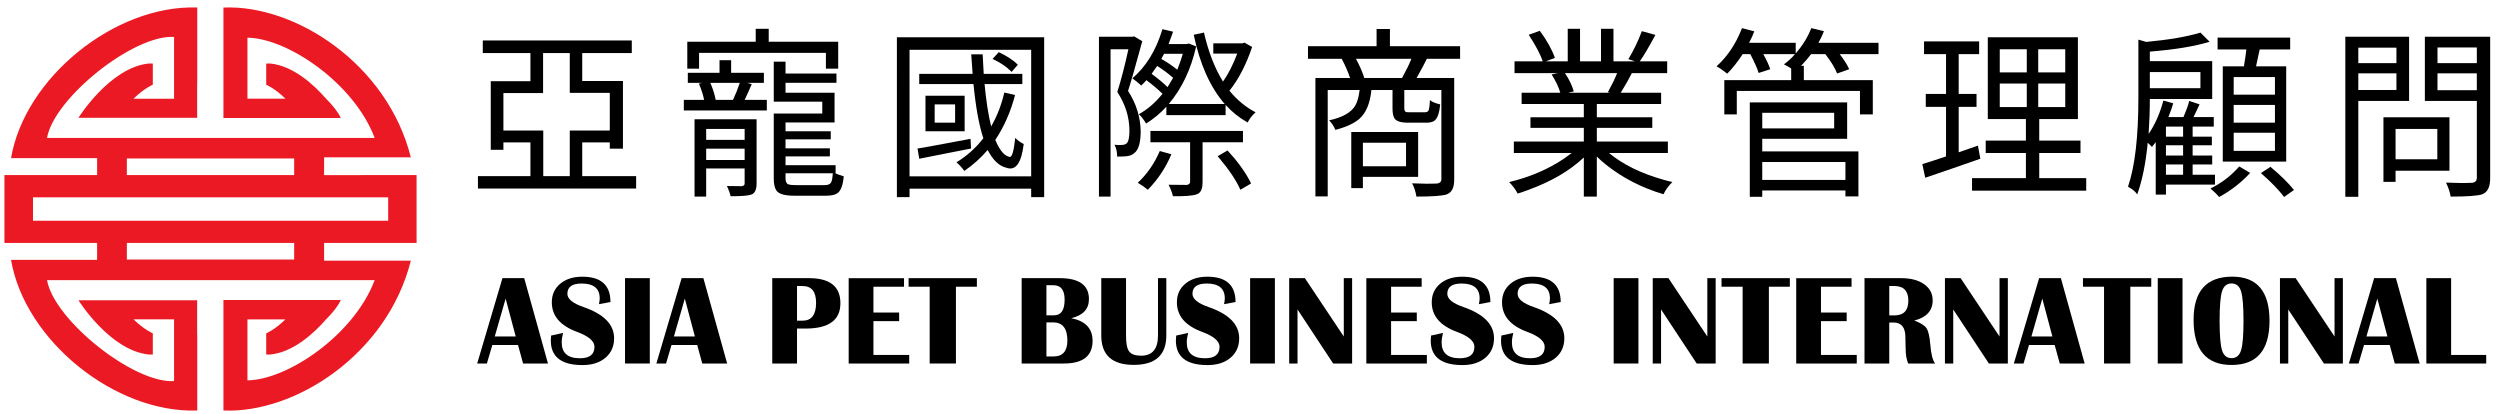 <?xml version="1.0" encoding="utf-8"?>
<!-- Generator: Adobe Illustrator 16.0.0, SVG Export Plug-In . SVG Version: 6.00 Build 0)  -->
<!DOCTYPE svg PUBLIC "-//W3C//DTD SVG 1.1//EN" "http://www.w3.org/Graphics/SVG/1.1/DTD/svg11.dtd">
<svg version="1.1"
	 id="svg168" xmlns:inkscape="http://www.inkscape.org/namespaces/inkscape" xmlns:cc="http://creativecommons.org/ns#" xmlns:rdf="http://www.w3.org/1999/02/22-rdf-syntax-ns#" xmlns:sodipodi="http://sodipodi.sourceforge.net/DTD/sodipodi-0.dtd" xmlns:dc="http://purl.org/dc/elements/1.1/" xmlns:svg="http://www.w3.org/2000/svg" inkscape:version="0.92.4 (5da689c313, 2019-01-14)" sodipodi:docname="logo.svg"
	 xmlns="http://www.w3.org/2000/svg" xmlns:xlink="http://www.w3.org/1999/xlink" x="0px" y="0px" width="272px" height="45px"
	 viewBox="0 0 272 45" enable-background="new 0 0 272 45" xml:space="preserve">
<g>
	<path id="path75" inkscape:connector-curvature="0" fill="#EB1923" d="M42.234,24.014H3.59v-2.547h38.644V24.014z M32.005,28.238
		H13.801v-1.807h18.204V28.238z M13.801,17.243h18.204v1.806H13.801V17.243z M35.261,19.049V17.12h9.438
		C42.14,6.919,32.066,0.475,24.309,0.823v12.018h12.768c-0.267-0.618-0.857-1.363-1.611-2.114c-1.395-1.594-3.58-3.557-6.054-3.817
		h-0.447v2.306c0,0,0.956,0.4,2.087,1.517h-4.129V4.1c4.373,0.058,11.591,4.943,13.842,10.907H5.117
		c0.748-4.326,9.42-11.267,13.822-10.988v6.722h-4.41c1.135-1.125,2.097-1.525,2.097-1.525V6.91h-0.448
		c-4.241,0.444-7.642,5.906-7.642,5.906h12.915v-3.74h0.01v-8.26C12.478,0.509,2.678,8.486,1.201,17.207h9.365v1.842H0.481v7.383
		h10.084v1.842H1.201c1.477,8.721,11.277,16.697,20.26,16.391v-8.258h-0.01v-3.74H8.536c0,0,3.401,5.459,7.642,5.904h0.448v-2.305
		c0,0-0.961-0.402-2.097-1.524h4.41v6.72c-4.402,0.279-13.075-6.66-13.822-10.985h35.648c-2.25,5.962-9.469,10.849-13.842,10.905
		v-6.632h4.129c-1.131,1.116-2.087,1.517-2.087,1.517v2.305h0.447c2.475-0.258,4.66-2.224,6.054-3.815
		c0.753-0.751,1.344-1.497,1.611-2.116H24.309v12.02c7.758,0.348,17.831-6.096,20.39-16.299h-9.438v-1.928h10.063v-7.383H35.261z"/>
	<g>
		<path d="M63.349,19.164h5.863v1.347H52v-1.347h5.711v-3.669h-2.94v0.8h-1.376V8.837h4.316V5.772h-5.184V4.405h16.211v1.367h-5.391
			v3.044h4.43v7.361h-1.433v-0.683h-2.997V19.164z M54.771,14.205h4.336v4.959h2.884v-4.959h4.354v-4.099h-4.354V5.772h-2.903v4.354
			h-4.317V14.205z"/>
		<path d="M81.281,9.013l0.509,0.137c-0.264,0.625-0.521,1.197-0.773,1.718h2.413v1.151h-9.03v-1.151h2.206
			c-0.088-0.481-0.276-1.074-0.565-1.777l0.396-0.078h-1.603V7.919h3.45V6.553h1.263v1.367h3.563v1.093H81.281z M76.059,5.752V7.47
			h-1.282V4.542h7.446V3.136h1.414v1.406h7.559V7.47h-1.338V5.752H76.059z M82.317,12.975v7.009c0,0.6-0.164,0.982-0.49,1.152
			c-0.051,0.013-0.088,0.026-0.113,0.039c-0.313,0.118-1.056,0.176-2.225,0.176c-0.063-0.312-0.194-0.684-0.396-1.113
			c0.503,0.014,1.043,0.02,1.621,0.02c0.188-0.038,0.289-0.123,0.302-0.253v-1.679h-4.185v3.065h-1.264v-8.415H82.317z
			 M81.017,14.03h-4.185v1.19h4.185V14.03z M76.832,17.407h4.185v-1.229h-4.185V17.407z M80.488,9.013h-3.205
			c0.276,0.638,0.471,1.256,0.584,1.855h1.885C80.055,10.217,80.3,9.598,80.488,9.013z M90.914,18.852h-0.038
			c0.251,0.117,0.559,0.228,0.924,0.332c-0.088,0.99-0.327,1.608-0.716,1.855c-0.264,0.169-0.66,0.254-1.188,0.254h-3.487
			c-1.018,0-1.66-0.183-1.923-0.547c-0.201-0.273-0.301-0.717-0.301-1.328v-7.067h5.278v-1.288h-5.278V6.709h1.281v1.288h5.542
			v1.015h-5.542v1.074H90.8v3.241h-5.335v0.957h4.921v0.878h-4.921v0.977h4.826v0.878h-4.826v0.957h5.449V18.852z M86.521,20.14
			h3.242c0.365,0,0.597-0.123,0.698-0.371c0.075-0.196,0.125-0.501,0.15-0.917h-5.146v0.546c0,0.365,0.107,0.585,0.32,0.664
			C85.949,20.114,86.194,20.14,86.521,20.14z"/>
		<path d="M97.582,4.055h16.023v17.393h-1.413V20.53H98.958v0.917h-1.376V4.055z M98.958,19.184h13.234V5.42H98.958V19.184z
			 M105.593,15.104l0.057,1.054c-0.528,0.104-1.319,0.26-2.375,0.468c-1.545,0.313-2.633,0.527-3.261,0.645l-0.188-1.112
			c0.59-0.091,1.678-0.287,3.262-0.586C104.192,15.364,105.028,15.208,105.593,15.104z M109.27,10.067l1.168,0.273
			c-0.478,1.822-1.194,3.449-2.148,4.88c0.464,1.132,0.986,1.75,1.563,1.855c0.252,0.051,0.453-0.638,0.604-2.07
			c0.289,0.287,0.597,0.508,0.924,0.664c-0.252,2.095-0.886,2.955-1.904,2.576c-0.779-0.182-1.452-0.826-2.018-1.932
			c-0.729,0.859-1.577,1.621-2.545,2.285c-0.251-0.353-0.534-0.664-0.848-0.938c1.13-0.69,2.104-1.563,2.922-2.616
			c-0.465-1.393-0.824-3.357-1.075-5.896h-5.9V8.036h5.807c-0.076-0.937-0.126-1.646-0.151-2.127h1.245
			c0.024,0.494,0.063,1.205,0.113,2.127h4.203v1.113h-4.109c0.164,1.783,0.402,3.319,0.716,4.608
			C108.478,12.65,108.955,11.42,109.27,10.067z M100.692,10.418h4.261v3.866h-4.261V10.418z M103.916,13.347v-1.992h-2.224v1.992
			H103.916z M110.74,7.041l-0.679,0.781c-0.515-0.534-1.175-0.99-1.979-1.367c-0.039-0.013-0.069-0.026-0.094-0.04l0.679-0.741
			C109.571,6.104,110.263,6.559,110.74,7.041z"/>
		<path d="M123.393,3.956l0.886,0.527c-0.729,2.681-1.244,4.484-1.546,5.408c0.892,1.38,1.351,2.856,1.376,4.431
			c-0.012,1.185-0.232,1.954-0.66,2.304c-0.227,0.208-0.516,0.333-0.867,0.371c-0.188,0.026-0.535,0.039-1.037,0.039
			c0-0.494-0.094-0.924-0.283-1.288c0.301,0.04,0.584,0.046,0.848,0.02c0.201-0.013,0.358-0.071,0.472-0.175
			c0.201-0.183,0.301-0.652,0.301-1.407c-0.013-1.471-0.453-2.863-1.32-4.178c0.415-1.313,0.817-2.863,1.207-4.646h-1.941V21.39
			h-1.263V3.996h3.657L123.393,3.956z M135.401,4.64l0.83,0.469c-0.641,1.913-1.464,3.5-2.469,4.763
			c0.854,1.028,1.803,1.81,2.845,2.343c-0.364,0.325-0.653,0.696-0.867,1.113c-0.917-0.521-1.715-1.159-2.395-1.914v1.113h-6.446
			v-0.918c-0.641,0.703-1.376,1.315-2.206,1.836c-0.264-0.455-0.528-0.794-0.792-1.016c0.943-0.52,1.804-1.262,2.583-2.225
			c-0.466-0.456-1.051-0.951-1.754-1.484c-0.189,0.221-0.377,0.416-0.566,0.586c-0.339-0.313-0.66-0.573-0.961-0.782
			c1.483-1.274,2.563-3.032,3.243-5.27c0.012-0.04,0.018-0.065,0.018-0.079l1.169,0.273c-0.051,0.156-0.214,0.605-0.491,1.347h1.98
			l0.226-0.059l0.792,0.312c-0.553,2.473-1.545,4.562-2.978,6.267h6.088c-1.583-1.822-2.708-4.334-3.374-7.535l1.113-0.236
			c0.49,2.122,1.181,3.898,2.073,5.331c0.603-0.872,1.118-1.887,1.546-3.046h-2.601V4.718h3.146L135.401,4.64z M126.184,16.431
			l1.263,0.351c-0.603,1.444-1.458,2.733-2.564,3.865c-0.289-0.247-0.653-0.501-1.093-0.761
			C124.807,18.936,125.605,17.785,126.184,16.431z M135.232,15.475h-4.392v4.372c0,0.612-0.151,1.016-0.453,1.21
			c-0.075,0.039-0.15,0.072-0.226,0.098c-0.415,0.143-1.262,0.208-2.545,0.195c-0.088-0.377-0.244-0.794-0.471-1.25
			c0.616,0.013,1.289,0.02,2.017,0.02c0.202-0.065,0.308-0.162,0.321-0.292v-4.353h-4.316v-1.23h10.066V15.475z M125.297,8.036
			c0.741,0.547,1.319,1.029,1.733,1.445c0.126-0.194,0.328-0.533,0.604-1.015c-0.566-0.495-1.144-0.925-1.734-1.289
			c-0.075,0.118-0.201,0.292-0.377,0.528C125.423,7.861,125.348,7.972,125.297,8.036z M128.691,5.85h-2.036
			c-0.025,0.053-0.075,0.144-0.152,0.273c-0.075,0.143-0.125,0.242-0.149,0.293c0.552,0.299,1.13,0.69,1.734,1.171
			C128.351,6.937,128.552,6.357,128.691,5.85z M132.479,16.997l1.075-0.625c1.03,1.107,1.842,2.212,2.431,3.318
			c0.05,0.104,0.094,0.196,0.132,0.273l-1.168,0.683c-0.427-0.989-1.2-2.147-2.319-3.475
			C132.58,17.107,132.53,17.049,132.479,16.997z"/>
		<path d="M158.856,6.397h-3.618c-0.215,0.456-0.585,1.152-1.112,2.089h4.091v11.068c0,0.808-0.232,1.321-0.698,1.542
			c-0.051,0.026-0.094,0.046-0.132,0.059c-0.478,0.155-1.571,0.234-3.28,0.234c-0.088-0.547-0.245-1.028-0.471-1.444
			c1.131,0.051,2.047,0.058,2.752,0.019c0.276-0.052,0.422-0.188,0.434-0.41v-9.76h-4.034v1.971c0,0.247,0.068,0.39,0.207,0.43
			c0.075,0.013,0.189,0.02,0.34,0.02h1.697c0.238,0,0.383-0.097,0.432-0.293c0.052-0.182,0.089-0.527,0.114-1.034
			c0.214,0.195,0.584,0.351,1.112,0.468c-0.088,0.99-0.313,1.595-0.679,1.816c-0.201,0.117-0.478,0.176-0.829,0.176h-1.998
			c-0.804,0-1.302-0.17-1.49-0.509c-0.125-0.234-0.188-0.584-0.188-1.053V9.794h-2.299c-0.14,1.458-0.584,2.511-1.339,3.163
			c-0.592,0.494-1.452,0.884-2.583,1.171c-0.163-0.404-0.39-0.749-0.679-1.034c1.447-0.313,2.396-0.847,2.846-1.602
			c0.239-0.429,0.396-0.995,0.472-1.698h-3.469V21.37h-1.338V8.486h3.77c-0.188-0.586-0.489-1.282-0.904-2.089h-3.675V5.03h7.464
			V3.156h1.452V5.03h7.634V6.397z M154.294,19.242h-6.012v1.23h-1.264v-6.111h7.275V19.242z M148.434,8.486h4.108
			c0.479-0.872,0.816-1.568,1.019-2.089h-6.033C147.941,7.165,148.244,7.861,148.434,8.486z M152.976,15.533h-4.693v2.558h4.693
			V15.533z"/>
		<path d="M181.464,16.646h-6.41c1.521,1.25,3.476,2.213,5.863,2.89c0.352,0.104,0.698,0.195,1.037,0.273
			c-0.44,0.429-0.76,0.873-0.961,1.327c-2.362-0.703-4.443-1.77-6.239-3.201c-0.377-0.301-0.718-0.6-1.02-0.899v4.354h-1.414v-4.257
			c-1.545,1.458-3.581,2.643-6.106,3.554c-0.378,0.143-0.742,0.267-1.094,0.371c-0.214-0.417-0.521-0.833-0.924-1.249
			c2.237-0.534,4.229-1.386,5.976-2.557c0.303-0.209,0.578-0.41,0.831-0.606h-6.298v-1.249h7.615v-1.484h-5.806v-1.151h5.806v-1.444
			h-6.767v-1.23h4.204c-0.163-0.587-0.478-1.25-0.942-1.991l0.678-0.137h-4.712V6.67h3.072c-0.251-0.741-0.76-1.704-1.527-2.888
			l1.207-0.43c0.767,1.041,1.313,2.023,1.641,2.948l-0.98,0.371h2.376V3.136h1.338V6.67h2.281V3.136h1.356V6.67h2.338l-0.717-0.234
			c0.565-0.937,1.057-1.953,1.47-3.045l1.471,0.409c-0.729,1.354-1.294,2.311-1.695,2.87h2.978v1.289h-3.846
			c-0.314,0.625-0.717,1.333-1.207,2.128h4.393v1.23h-6.994v1.444h6.033v1.151h-6.033v1.484h7.729V16.646z M175.941,7.959h-5.676
			c0.454,0.664,0.773,1.328,0.963,1.991l-0.622,0.137h4.543l-0.208-0.06C175.395,9.195,175.728,8.506,175.941,7.959z"/>
		<path d="M204.382,4.659v1.23h-4.223c0.491,0.638,0.836,1.185,1.037,1.64l-1.319,0.468c-0.214-0.573-0.641-1.276-1.282-2.108
			h-1.546c-0.275,0.377-0.641,0.8-1.093,1.27h0.301V8.72h7.504v3.728h-1.396V9.891h-13.402v2.557h-1.357V8.72h7.275v-1.27
			c-0.264-0.169-0.527-0.319-0.791-0.449c0.464-0.338,0.866-0.709,1.206-1.113h-3.451c0.391,0.715,0.642,1.262,0.755,1.64
			l-1.263,0.41c-0.112-0.417-0.415-1.1-0.905-2.05h-0.828c-0.503,0.781-1.063,1.49-1.679,2.127c-0.439-0.351-0.829-0.618-1.169-0.8
			c1.144-1.027,2.037-2.335,2.678-3.923c0.037-0.079,0.068-0.157,0.094-0.234l1.339,0.351c-0.138,0.378-0.327,0.794-0.566,1.25
			h5.072v1.152c0.767-0.885,1.332-1.803,1.695-2.753l1.377,0.333c-0.189,0.481-0.391,0.904-0.604,1.268H204.382z M191.732,15.104
			v1.366h10.464v4.9h-1.413v-0.644h-9.051v0.684h-1.355V11.141h10.593v3.963H191.732z M199.557,12.273h-7.824v1.698h7.824V12.273z
			 M200.783,17.622h-9.051v1.952h9.051V17.622z"/>
		<path d="M215.198,15.845l0.263,1.425c-2.187,0.768-4.185,1.457-5.994,2.069l-0.32-1.484c0.616-0.182,1.477-0.461,2.582-0.839
			v-5.389h-2.205v-1.405h2.205V5.889h-2.393V4.503h5.994v1.386h-2.225v4.334h1.941v1.405h-1.941v4.94L215.198,15.845z
			 M221.87,19.379h5.11v1.367h-12.423v-1.367h5.862v-2.734h-4.374v-1.347h4.374v-2.342h-4.147V4.055h9.803v8.902h-4.205v2.342h4.488
			v1.347h-4.488V19.379z M217.574,5.362V7.88h2.939V5.362H217.574z M217.574,9.091v2.557h2.939V9.091H217.574z M224.699,7.88V5.362
			h-2.941V7.88H224.699z M224.699,11.648V9.091h-2.941v2.557H224.699z"/>
		<path d="M240.99,20.083h-5.335v1.092h-1.112v-5.719c-0.051,0.051-0.12,0.142-0.207,0.273c-0.101,0.117-0.17,0.202-0.208,0.253
			c-0.037-0.039-0.113-0.117-0.226-0.234c-0.102-0.104-0.176-0.176-0.228-0.215c-0.226,2.278-0.608,4.152-1.148,5.623
			c-0.177-0.287-0.466-0.541-0.868-0.762c-0.051-0.038-0.094-0.065-0.131-0.078c0.754-2.212,1.129-5.439,1.129-9.683V4.309
			l0.85,0.253c2.488-0.234,4.456-0.572,5.9-1.016l1,0.996c-1.598,0.495-3.766,0.853-6.504,1.074V6.65h6.785v4.12h-6.785
			c0,1.249-0.044,2.518-0.132,3.806c0.704-1.041,1.237-2.251,1.603-3.631l1.073,0.293c-0.1,0.378-0.275,0.879-0.527,1.503h1.64
			c0.352-0.833,0.56-1.418,0.623-1.756l1.13,0.37c-0.088,0.196-0.22,0.475-0.396,0.84c-0.125,0.247-0.214,0.429-0.264,0.546h2.205
			v1.035h-2.299v1.093h2.092v0.937h-2.092v1.113h2.129v0.977h-2.129v1.113h2.432V20.083z M239.406,7.842h-5.504v1.756h5.504V7.842z
			 M237.521,14.869v-1.093h-1.866v1.093H237.521z M237.521,16.919v-1.113h-1.866v1.113H237.521z M237.521,19.008v-1.113h-1.866
			v1.113H237.521z M243.629,18.109l1.188,0.704c-0.904,0.988-1.967,1.828-3.187,2.518c-0.062,0.04-0.124,0.071-0.188,0.099
			c-0.227-0.273-0.541-0.58-0.943-0.918c1.082-0.533,2.024-1.223,2.828-2.069C243.439,18.325,243.542,18.214,243.629,18.109z
			 M241.839,7.216h2.299c0.151-0.911,0.239-1.523,0.264-1.834h-3.129V4.093h7.898v1.289h-3.317c-0.039,0.168-0.095,0.429-0.17,0.78
			c-0.112,0.481-0.188,0.833-0.226,1.054h3.28v10.366h-6.899V7.216z M247.513,10.301V8.388h-4.487v1.913H247.513z M247.513,13.347
			v-1.933h-4.487v1.933H247.513z M247.513,16.412v-1.973h-4.487v1.973H247.513z M245.986,18.833l1.036-0.683
			c1.093,0.911,1.948,1.75,2.563,2.518l-1.075,0.762C247.896,20.622,247.053,19.756,245.986,18.833z"/>
		<path d="M262.108,10.985h-5.524V21.41h-1.413V3.996h6.938V10.985z M260.731,5.187h-4.147v1.679h4.147V5.187z M256.584,9.794h4.147
			V7.978h-4.147V9.794z M266.501,18.579h-5.864v1.21h-1.318v-7.028h7.183V18.579z M265.18,14.03h-4.543v3.299h4.543V14.03z
			 M270.931,3.996v15.384c0,0.885-0.245,1.45-0.735,1.698c-0.037,0.025-0.075,0.045-0.113,0.058
			c-0.502,0.169-1.652,0.254-3.449,0.254c-0.088-0.496-0.258-1.002-0.509-1.523c1.144,0.051,2.104,0.058,2.884,0.02
			c0.301-0.052,0.459-0.222,0.471-0.507v-8.395h-5.655V3.996H270.931z M269.479,5.167h-4.279v1.699h4.279V5.167z M265.199,9.813
			h4.279V7.978h-4.279V9.813z"/>
	</g>
	<g>
		<path d="M57.035,30.263l2.585,9.287h-2.708l-0.551-2.013h-2.796l-0.592,2.013h-1.055l2.749-9.287H57.035z M53.83,36.604h2.279
			l-1.096-4.116L53.83,36.604z"/>
		<path d="M66.418,32.861l-1.252,0.232c0.055-0.25,0.082-0.459,0.082-0.627c0-1.079-0.656-1.619-1.966-1.619
			c-1.034,0-1.551,0.372-1.551,1.116c0,0.558,0.578,1.036,1.735,1.436c2.232,0.767,3.348,1.9,3.348,3.402
			c0,0.88-0.313,1.587-0.938,2.12c-0.626,0.531-1.458,0.799-2.498,0.799c-2.3,0-3.45-0.892-3.45-2.674
			c0-0.146,0.011-0.324,0.034-0.538l1.3-0.285c-0.1,0.395-0.149,0.736-0.149,1.027c0,1.151,0.66,1.728,1.98,1.728
			c1.057,0,1.585-0.414,1.585-1.245c0-0.616-0.632-1.158-1.898-1.626c-1.828-0.671-2.742-1.744-2.742-3.219
			c0-0.834,0.306-1.507,0.916-2.018c0.61-0.51,1.412-0.765,2.405-0.765C65.397,30.106,66.418,31.025,66.418,32.861z"/>
		<path d="M70.698,30.263v9.287h-2.695v-9.287H70.698z"/>
		<path d="M76.529,30.263l2.585,9.287h-2.708l-0.551-2.013h-2.797l-0.592,2.013h-1.054l2.749-9.287H76.529z M73.324,36.604h2.279
			l-1.095-4.116L73.324,36.604z"/>
		<path d="M84.021,39.55v-9.287h4.007c2.273,0,3.409,0.909,3.409,2.729c0,1.837-1.263,2.755-3.79,2.755h-0.932v3.804H84.021z
			 M86.715,34.89h0.605c0.979,0,1.47-0.648,1.47-1.945c0-1.217-0.49-1.825-1.47-1.825h-0.605V34.89z"/>
		<path d="M98.357,30.263v0.932H95.03v2.811h2.796v0.933H95.03v3.681h3.892v0.932h-6.586v-9.287H98.357z"/>
		<path d="M106.284,30.263v0.932h-2.279v8.355h-2.857v-8.355h-2.293v-0.932H106.284z"/>
		<path d="M111.156,39.55v-9.287h4.13c2.127,0,3.191,0.759,3.191,2.279c0,1.08-0.642,1.771-1.926,2.076
			c1.547,0.308,2.321,1.128,2.321,2.463c0,1.646-1.042,2.469-3.124,2.469H111.156z M113.851,34.305h0.83
			c0.767,0,1.15-0.567,1.15-1.701c0-1.049-0.406-1.572-1.218-1.572h-0.762V34.305z M113.851,38.782h0.769
			c1.007,0,1.511-0.577,1.511-1.729c0-1.319-0.519-1.979-1.558-1.979h-0.721V38.782z"/>
		<path d="M126.895,30.263v6.232c0,2.137-1.182,3.204-3.545,3.204c-2.355,0-3.532-1.067-3.532-3.204v-6.232h2.695v6.314
			c0,0.816,0.116,1.374,0.35,1.674c0.233,0.299,0.666,0.448,1.296,0.448c1.221,0,1.831-0.734,1.831-2.204v-6.232H126.895z"/>
		<path d="M134.427,32.861l-1.252,0.232c0.055-0.25,0.083-0.459,0.083-0.627c0-1.079-0.656-1.619-1.967-1.619
			c-1.034,0-1.551,0.372-1.551,1.116c0,0.558,0.578,1.036,1.735,1.436c2.232,0.767,3.348,1.9,3.348,3.402
			c0,0.88-0.313,1.587-0.939,2.12c-0.625,0.531-1.458,0.799-2.498,0.799c-2.299,0-3.45-0.892-3.45-2.674
			c0-0.146,0.012-0.324,0.034-0.538l1.3-0.285c-0.1,0.395-0.15,0.736-0.15,1.027c0,1.151,0.66,1.728,1.98,1.728
			c1.057,0,1.586-0.414,1.586-1.245c0-0.616-0.633-1.158-1.898-1.626c-1.828-0.671-2.742-1.744-2.742-3.219
			c0-0.834,0.305-1.507,0.915-2.018c0.61-0.51,1.412-0.765,2.405-0.765C133.407,30.106,134.427,31.025,134.427,32.861z"/>
		<path d="M138.707,30.263v9.287h-2.694v-9.287H138.707z"/>
		<path d="M147.11,30.263v9.287h-2.062l-3.878-5.878v5.878h-0.906v-9.287h1.708l4.232,6.349v-6.349H147.11z"/>
		<path d="M154.677,30.263v0.932h-3.327v2.811h2.797v0.933h-2.797v3.681h3.892v0.932h-6.586v-9.287H154.677z"/>
		<path d="M162.155,32.861l-1.253,0.232c0.055-0.25,0.082-0.459,0.082-0.627c0-1.079-0.655-1.619-1.967-1.619
			c-1.034,0-1.551,0.372-1.551,1.116c0,0.558,0.578,1.036,1.735,1.436c2.231,0.767,3.348,1.9,3.348,3.402
			c0,0.88-0.313,1.587-0.939,2.12c-0.626,0.531-1.459,0.799-2.497,0.799c-2.301,0-3.45-0.892-3.45-2.674
			c0-0.146,0.012-0.324,0.034-0.538l1.3-0.285c-0.1,0.395-0.15,0.736-0.15,1.027c0,1.151,0.661,1.728,1.98,1.728
			c1.058,0,1.586-0.414,1.586-1.245c0-0.616-0.633-1.158-1.898-1.626c-1.828-0.671-2.742-1.744-2.742-3.219
			c0-0.834,0.306-1.507,0.915-2.018c0.61-0.51,1.412-0.765,2.406-0.765C161.134,30.106,162.155,31.025,162.155,32.861z"/>
		<path d="M169.804,32.861l-1.253,0.232c0.055-0.25,0.082-0.459,0.082-0.627c0-1.079-0.656-1.619-1.967-1.619
			c-1.034,0-1.551,0.372-1.551,1.116c0,0.558,0.578,1.036,1.735,1.436c2.23,0.767,3.348,1.9,3.348,3.402
			c0,0.88-0.313,1.587-0.94,2.12c-0.625,0.531-1.458,0.799-2.496,0.799c-2.301,0-3.45-0.892-3.45-2.674
			c0-0.146,0.011-0.324,0.034-0.538l1.3-0.285c-0.1,0.395-0.15,0.736-0.15,1.027c0,1.151,0.66,1.728,1.98,1.728
			c1.058,0,1.586-0.414,1.586-1.245c0-0.616-0.633-1.158-1.899-1.626c-1.827-0.671-2.742-1.744-2.742-3.219
			c0-0.834,0.306-1.507,0.916-2.018c0.609-0.51,1.412-0.765,2.404-0.765C168.782,30.106,169.804,31.025,169.804,32.861z"/>
		<path d="M178.261,30.263v9.287h-2.694v-9.287H178.261z"/>
		<path d="M186.664,30.263v9.287h-2.062l-3.878-5.878v5.878h-0.906v-9.287h1.708l4.232,6.349v-6.349H186.664z"/>
		<path d="M194.733,30.263v0.932h-2.279v8.355h-2.857v-8.355h-2.294v-0.932H194.733z"/>
		<path d="M201.449,30.263v0.932h-3.326v2.811h2.796v0.933h-2.796v3.681h3.892v0.932h-6.587v-9.287H201.449z"/>
		<path d="M202.858,39.55v-9.287h3.994c1.038,0,1.868,0.219,2.49,0.657c0.621,0.437,0.932,1.022,0.932,1.758
			c0,1.126-0.667,1.857-2,2.198c0.685,0.254,1.129,0.533,1.33,0.836c0.202,0.305,0.34,0.894,0.412,1.77
			c0.086,1.043,0.261,1.733,0.524,2.068h-2.927c-0.186-0.431-0.278-0.968-0.278-1.612l-0.015-0.551l-0.013-0.694
			c0-1.07-0.431-1.605-1.294-1.605h-0.462v4.463H202.858z M205.553,34.317h0.545c1.02,0,1.53-0.532,1.53-1.599s-0.511-1.6-1.53-1.6
			h-0.545V34.317z"/>
		<path d="M218.454,30.263v9.287h-2.063l-3.878-5.878v5.878h-0.904v-9.287h1.707l4.232,6.349v-6.349H218.454z"/>
		<path d="M224.224,30.263l2.586,9.287h-2.708l-0.552-2.013h-2.796l-0.593,2.013h-1.055l2.75-9.287H224.224z M221.019,36.604h2.279
			l-1.096-4.116L221.019,36.604z"/>
		<path d="M234.057,30.263v0.932h-2.279v8.355h-2.858v-8.355h-2.293v-0.932H234.057z"/>
		<path d="M237.458,30.263v9.287h-2.694v-9.287H237.458z"/>
		<path d="M242.867,30.1c2.704,0,4.056,1.602,4.056,4.804c0,3.203-1.376,4.804-4.13,4.804s-4.131-1.638-4.131-4.912
			C238.662,31.665,240.064,30.1,242.867,30.1z M242.793,30.841c-0.508,0-0.853,0.28-1.031,0.841
			c-0.179,0.56-0.269,1.634-0.269,3.222c0,1.587,0.09,2.661,0.269,3.222s0.523,0.841,1.031,0.841s0.852-0.28,1.03-0.841
			c0.18-0.561,0.27-1.635,0.27-3.222c0-1.584-0.09-2.656-0.27-3.219C243.645,31.122,243.301,30.841,242.793,30.841z"/>
		<path d="M254.905,30.263v9.287h-2.063l-3.878-5.878v5.878h-0.905v-9.287h1.707l4.232,6.349v-6.349H254.905z"/>
		<path d="M260.675,30.263l2.585,9.287h-2.708l-0.551-2.013h-2.797l-0.592,2.013h-1.055l2.749-9.287H260.675z M257.47,36.604h2.279
			l-1.096-4.116L257.47,36.604z"/>
		<path d="M266.683,30.263v8.355h3.817v0.932h-6.512v-9.287H266.683z"/>
	</g>
</g>
</svg>
